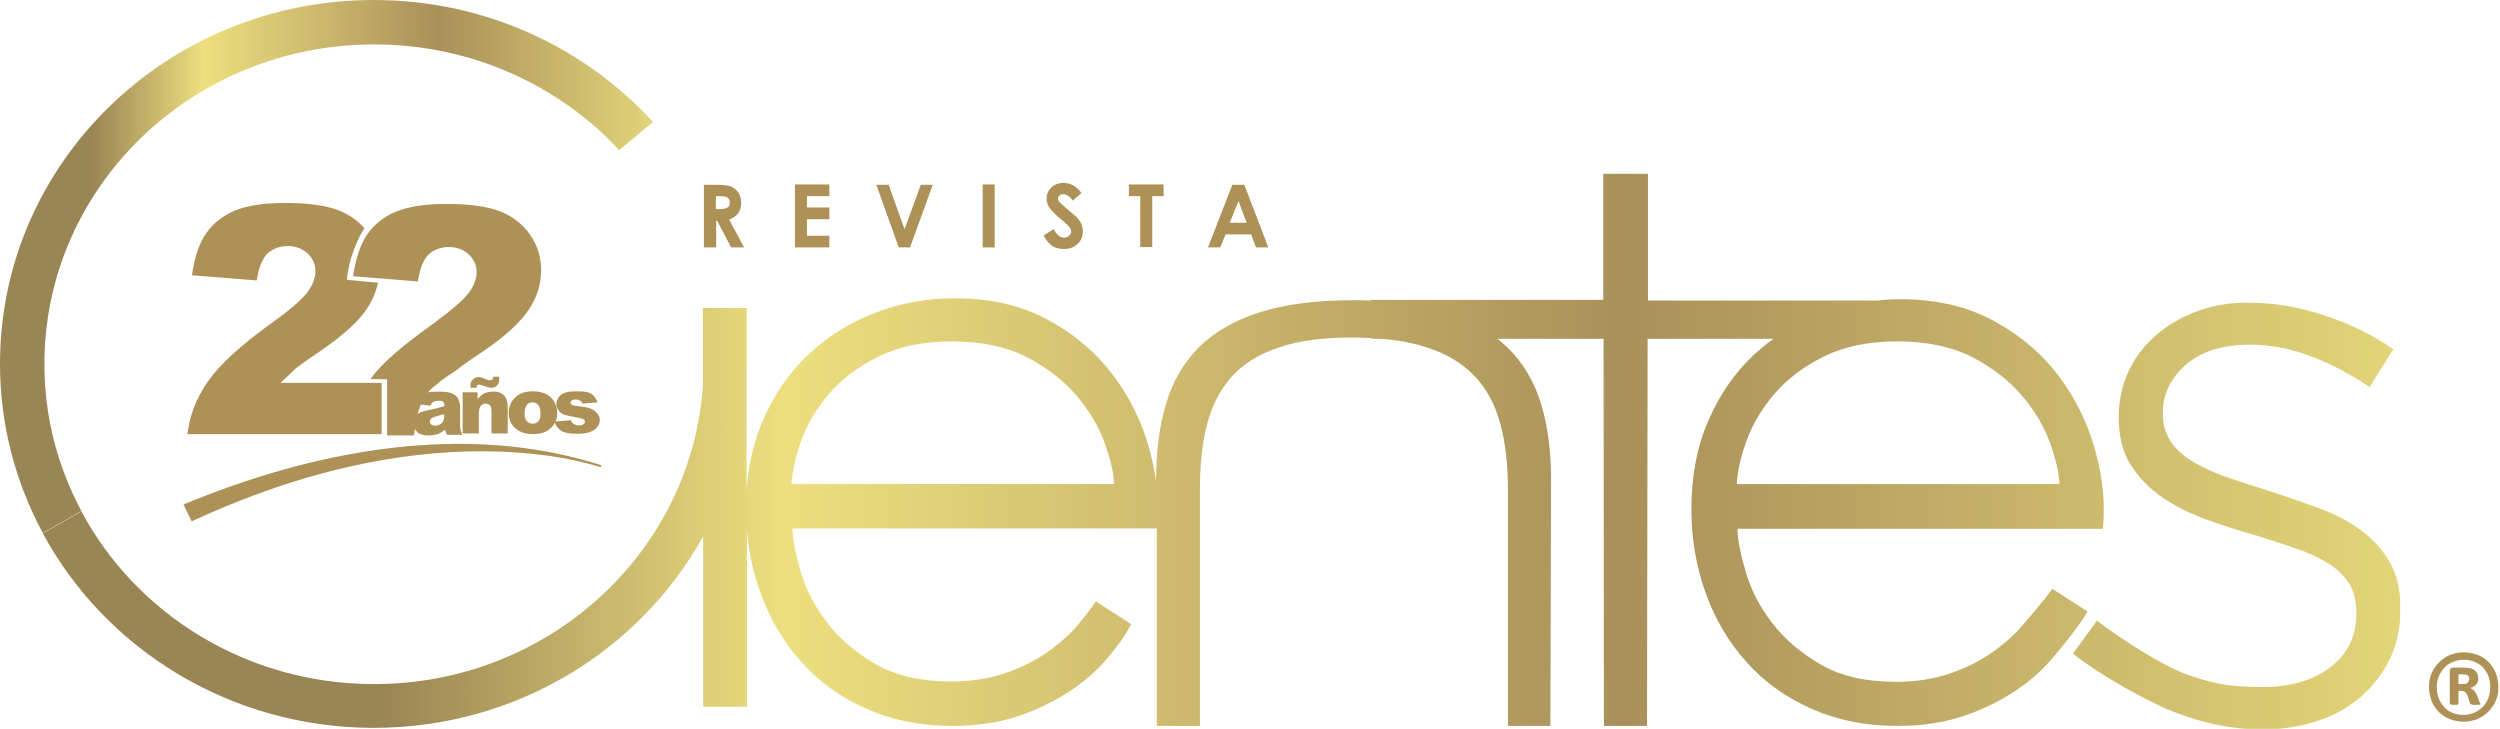 <?xml version="1.0" encoding="utf-8"?>
<!-- Generator: Adobe Illustrator 26.1.0, SVG Export Plug-In . SVG Version: 6.00 Build 0)  -->
<svg version="1.1" id="Capa_1" xmlns="http://www.w3.org/2000/svg" xmlns:xlink="http://www.w3.org/1999/xlink" x="0px" y="0px"
	 viewBox="0 0 771.1 224.8" style="enable-background:new 0 0 771.1 224.8;" xml:space="preserve">
<style type="text/css">
	.st0{clip-path:url(#SVGID_00000016757666171595875760000014915808072271058318_);fill:#AD9156;}
	
		.st1{clip-path:url(#SVGID_00000011010462614467000380000007826331170144460966_);fill:url(#SVGID_00000076568059595272977070000013256320811850574224_);}
	
		.st2{clip-path:url(#SVGID_00000183217893464130454950000016536426784799861407_);fill:url(#SVGID_00000059270917668722493280000001637171671630791327_);}
	.st3{clip-path:url(#SVGID_00000128476142335159600730000005625572468076780686_);fill:#AD9156;}
</style>
<g>
	<defs>
		<rect id="SVGID_1_" y="0" width="784.1" height="224.8"/>
	</defs>
	<clipPath id="SVGID_00000107576148527337444860000007044240794431486861_">
		<use xlink:href="#SVGID_1_"  style="overflow:visible;"/>
	</clipPath>
	<path style="clip-path:url(#SVGID_00000107576148527337444860000007044240794431486861_);fill:#AD9156;" d="M384.5,68.7h-5.2
		L382,62L384.5,68.7z M372.6,76.3h3.8l1.6-4h7.9l1.5,4h3.8l-7.4-19.3h-3.7L372.6,76.3z M348.3,60.5h3.4v15.7h3.7V60.5h3.5v-3.6
		h-10.7V60.5z M330.9,57.1c-0.9-0.4-1.8-0.7-2.8-0.7c-1.5,0-2.8,0.5-3.8,1.4c-1,1-1.5,2.1-1.5,3.5c0,0.9,0.3,1.9,0.9,2.8
		c0.6,0.9,2,2.3,4.1,4c1.1,0.9,1.8,1.6,2.1,2c0.3,0.4,0.5,0.9,0.5,1.3c0,0.5-0.2,0.9-0.6,1.3c-0.4,0.4-1,0.6-1.6,0.6
		c-1.2,0-2.3-0.9-3.2-2.6l-3.1,1.9c0.7,1.4,1.6,2.5,2.6,3.2c1,0.7,2.2,1,3.6,1c1.8,0,3.2-0.5,4.3-1.6c1.1-1,1.6-2.3,1.6-3.9
		c0-0.8-0.2-1.6-0.5-2.3c-0.3-0.7-0.8-1.4-1.6-2.2c-0.3-0.3-1.2-1-2.6-2.2c-1.5-1.3-2.4-2.1-2.7-2.5c-0.2-0.3-0.3-0.6-0.3-0.9
		c0-0.3,0.2-0.6,0.5-0.9c0.3-0.3,0.7-0.4,1.2-0.4c1,0,2,0.7,2.9,2l2.7-2.4C332.7,58.4,331.7,57.5,330.9,57.1 M303.1,76.3h3.7V56.9
		h-3.7V76.3z M277.2,76.3h3.5l7-19.3H284L279,70.7l-4.9-13.7h-3.8L277.2,76.3z M245.2,76.3h10.6v-3.6h-6.9v-5.1h6.9V64h-6.9v-3.5
		h6.9v-3.6h-10.6V76.3z M220.9,60.5h1c1,0,1.7,0.1,2,0.2c0.4,0.1,0.7,0.4,0.9,0.7c0.2,0.3,0.3,0.7,0.3,1.1c0,0.7-0.2,1.2-0.7,1.5
		c-0.4,0.3-1.2,0.5-2.4,0.5h-1.2V60.5z M217.2,76.3h3.7v-8.2h0.3l4.3,8.2h4l-4.6-8.6c1.2-0.4,2.1-1.1,2.8-1.9
		c0.6-0.9,0.9-1.9,0.9-3.2c0-1.2-0.3-2.3-0.8-3.1c-0.6-0.9-1.3-1.5-2.2-1.9c-0.9-0.4-2.4-0.6-4.6-0.6h-3.9V76.3z"/>
	<path style="clip-path:url(#SVGID_00000107576148527337444860000007044240794431486861_);fill:#AD9156;" d="M761.1,210.6
		c-0.3,0.3-0.8,0.4-1.6,0.4h-1.2V208h1.3c0.4,0,0.7,0,1,0.1c0.3,0.1,0.5,0.2,0.6,0.3c0.2,0.1,0.3,0.3,0.3,0.5
		c0.1,0.2,0.1,0.4,0.1,0.6C761.5,209.9,761.4,210.3,761.1,210.6 M764.7,216.3l-0.7-1.8c-0.3-0.7-0.6-1.2-1-1.6
		c-0.4-0.3-0.8-0.6-1.2-0.7c0.8-0.2,1.4-0.5,1.9-1c0.5-0.5,0.7-1.2,0.7-2c0-0.6-0.1-1.1-0.3-1.5c-0.2-0.4-0.5-0.8-0.9-1
		c-0.4-0.3-0.9-0.5-1.4-0.6c-0.6-0.1-1.2-0.2-1.9-0.2h-3.1c-0.4,0-0.7,0.1-0.9,0.3c-0.2,0.2-0.3,0.5-0.3,0.9v9.8
		c0,0.2,0.1,0.3,0.3,0.4c0.2,0.1,0.6,0.1,1.1,0.1s0.9,0,1.1-0.1c0.2-0.1,0.2-0.2,0.2-0.4v-3.8h0.7c0.6,0,1.1,0.1,1.4,0.4
		c0.3,0.3,0.6,0.7,0.8,1.4l0.6,1.9c0,0.1,0.1,0.3,0.2,0.3c0.1,0.1,0.2,0.1,0.3,0.2c0.1,0,0.3,0.1,0.5,0.1c0.2,0,0.4,0,0.8,0
		c0.3,0,0.6,0,0.8,0c0.2,0,0.4,0,0.5-0.1c0.1,0,0.2-0.1,0.2-0.1c0-0.1,0-0.1,0-0.2C764.9,216.9,764.8,216.7,764.7,216.3
		 M767.5,215.3c-0.4,1-0.9,1.9-1.7,2.7s-1.6,1.4-2.6,1.8s-2.2,0.7-3.4,0.7c-1.2,0-2.3-0.2-3.3-0.6c-1-0.4-1.9-1-2.6-1.8
		c-0.7-0.8-1.3-1.7-1.7-2.7c-0.4-1.1-0.6-2.2-0.6-3.5c0-1.2,0.2-2.2,0.6-3.2c0.4-1,1-1.9,1.7-2.7s1.6-1.4,2.6-1.8
		c1-0.4,2.1-0.7,3.4-0.7c1.2,0,2.3,0.2,3.3,0.6c1,0.4,1.9,1,2.6,1.7c0.7,0.8,1.3,1.7,1.7,2.7c0.4,1.1,0.6,2.2,0.6,3.5
		C768.1,213.2,767.9,214.3,767.5,215.3 M769.8,207.6c-0.5-1.3-1.3-2.4-2.2-3.4c-0.9-0.9-2.1-1.7-3.4-2.2c-1.3-0.5-2.7-0.8-4.3-0.8
		c-1.5,0-2.9,0.3-4.2,0.8c-1.3,0.5-2.4,1.3-3.4,2.3c-1,1-1.7,2.1-2.3,3.4c-0.6,1.3-0.8,2.7-0.8,4.2c0,1.5,0.3,3,0.8,4.3
		c0.5,1.3,1.3,2.4,2.2,3.4c0.9,0.9,2.1,1.7,3.4,2.2c1.3,0.5,2.7,0.8,4.3,0.8c1.5,0,2.9-0.3,4.2-0.8c1.3-0.6,2.5-1.3,3.4-2.3
		c1-1,1.7-2.1,2.3-3.4c0.6-1.3,0.8-2.7,0.8-4.2C770.6,210.3,770.3,208.9,769.8,207.6"/>
</g>
<g>
	<defs>
		<path id="SVGID_00000125561277216915240530000012520392911303978630_" d="M678,95.9c-5,1.8-9.3,4.3-12.9,7.4
			c-3.6,3.1-6.5,6.8-8.5,11.1c-2,4.3-3.1,9-3.1,14.2c0,5.9,1.2,10.9,3.7,14.8c2.5,3.9,5.7,7.2,9.7,10c4,2.7,8.5,5,13.5,6.8
			c5,1.8,10,3.4,15,4.8c4.5,1.4,8.7,2.8,12.6,4.1c3.9,1.3,7.2,2.9,10,4.6c2.8,1.7,4.9,3.8,6.5,6.2c1.5,2.4,2.3,5.5,2.3,9.3
			c0,6.9-2.6,12.4-7.9,16.5c-5.3,4.1-12.3,6.2-21.1,6.2c-7,0-13.3-0.4-21.3-3.2c-8.3-2.4-22.9-12-29.7-17.3l-7.4,10.2
			c6.6,5.5,22.3,14.6,31.4,18.1c9.1,3.5,18.1,5.3,27,5.3c6,0,11.7-0.9,16.9-2.6c5.2-1.7,9.7-4.2,13.5-7.5c3.8-3.3,6.8-7.2,9-11.8
			c2.2-4.6,3.2-9.7,3.2-15.3c0-5.8-1.1-10.6-3.3-14.4c-2.2-3.8-5.1-7.1-8.8-9.8c-3.7-2.7-8-5-12.9-6.8c-4.9-1.8-10-3.6-15.3-5.3
			c-4.5-1.4-8.8-2.8-12.9-4.2c-4.1-1.4-7.6-3-10.5-4.7c-2.9-1.7-5.3-3.8-7-6.2c-1.7-2.4-2.6-5.4-2.6-9c0-5.8,2.4-10.7,7.1-14.9
			c4.8-4.1,11.3-6.2,19.6-6.2c6.3,0,12.7,1.2,19,3.6c6.3,2.4,12.4,5.6,18.1,9.5l7.3-11.7c-6.3-4.4-13.4-7.8-21.2-10.4
			c-7.8-2.6-15.4-3.9-22.8-3.9C688.4,93.2,683,94.1,678,95.9 M247.1,136c1.8-5.1,4.7-9.9,8.6-14.5c3.9-4.6,9-8.4,15.2-11.5
			c6.2-3.1,13.8-4.7,22.7-4.7c9.2,0,17,1.7,23.2,4.9c6.3,3.3,11.4,7.3,15.3,11.9c3.9,4.6,6.8,9.5,8.6,14.5c1.8,5,2.8,9.3,2.9,12.7
			h-99.5C244.4,145.6,245.3,141.1,247.1,136 M538.7,136c1.8-5.1,4.7-9.9,8.6-14.5c3.9-4.6,9-8.4,15.2-11.5
			c6.2-3.1,13.8-4.7,22.7-4.7c9.2,0,17,1.7,23.2,4.9c6.3,3.3,11.4,7.3,15.3,11.9c3.9,4.6,6.8,9.5,8.6,14.5c1.8,5,2.8,9.3,2.9,12.7
			h-99.5C535.9,145.6,536.8,141.1,538.7,136 M494.5,53.6v38.9h-71.7v0.2c-1.8-0.1-3.6-0.1-5.6-0.1c-11.5,0-21.1,1.3-28.9,3.8
			c-7.8,2.5-14,6.2-18.7,10.9c-4.7,4.8-8,10.6-10,17.4c-2,6.8-3,14.5-3,23.1v0.9c-0.4-3.2-1.1-6.5-2-9.9c-2.3-8.4-6-16-11.2-23
			c-5.2-6.9-11.9-12.7-20.1-17.1c-8.2-4.5-17.8-6.7-28.8-6.7c-8.6,0-16.8,1.5-24.6,4.5c-7.8,3-14.6,7.2-20.5,12.8
			c-5.9,5.5-10.6,12.3-14.1,20.4c-2.7,6.3-4.4,13.3-5,21v-32.1c0-0.1,0-0.3,0-0.4h0V95h-13.5v24.1c-3.6,51.3-47.6,91.9-101.4,91.9
			c-39.3,0-73.4-21.6-90.3-53.3l-11.9,6.8c19.3,35.7,57.8,60,102.1,60c43.9,0,82.1-23.9,101.6-59.1v52.6h13.5v-54.6
			c0.5,6.8,1.9,13.3,4.2,19.5c2.9,8.1,7.1,15.2,12.6,21.3c5.4,6.1,12.1,10.9,20,14.4c7.9,3.5,16.7,5.3,26.5,5.3c7.6,0,14.3-1,20.3-3
			c6-2,11.2-4.6,15.8-7.6s8.4-6.4,11.6-10.1c3.2-3.7,5.7-7.2,7.5-10.7l-10.9-7c-1.7,2.5-3.8,5.2-6.3,8.1c-2.6,2.9-5.7,5.5-9.3,8
			c-3.6,2.4-7.8,4.5-12.6,6.1c-4.8,1.6-10.2,2.5-16.4,2.5c-9.4,0-17.2-1.8-23.4-5.4c-6.2-3.6-11.2-7.9-15-12.9
			c-3.8-5-6.5-10.2-8-15.5c-1.6-5.3-2.5-9.8-2.6-13.4h112.4v60.9h13.3V151c0-7.6,0.7-14.3,2.2-20.1c1.5-5.8,4-10.7,7.6-14.7
			c3.6-4,8.4-7,14.5-9c6-2.1,13.7-3.1,22.8-3.1c2,0,3.9,0.1,5.8,0.2v0.2h2.9c5.3,0.4,10,1.3,14,2.6c6.1,1.9,11.1,4.9,14.8,8.8
			c3.8,3.9,6.4,8.8,8,14.6c1.6,5.8,2.4,12.7,2.4,20.4v73h13.1l0.2-75.9c0-8.8-1-16.7-3.1-23.5c-2.1-6.8-5.5-12.6-10.3-17.3
			c-1-0.9-2-1.8-3.1-2.7h32.7l0.1,119.4H508l0.2-119.4h38.8c-2.1,1.5-4.1,3.2-6,4.9c-5.9,5.5-10.6,12.3-14.1,20.4
			c-3.5,8-5.2,17.1-5.2,27.3c0,9.1,1.5,17.7,4.4,25.8c2.9,8.1,7.1,15.2,12.6,21.3c5.4,6.1,12.1,10.9,20,14.4
			c7.9,3.5,16.7,5.3,26.5,5.3c7.6,0,14.3-1,20.3-3c6-2,11.2-4.6,15.8-7.6s8.4-6.4,11.6-10.1c3.2-3.7,9.2-11.2,11-14.6l-10.9-7
			c-1.7,2.5-7.3,9.2-9.9,12.1c-2.6,2.9-5.7,5.5-9.3,8c-3.6,2.4-7.8,4.5-12.6,6.1c-4.8,1.6-10.2,2.5-16.4,2.5
			c-9.4,0-17.2-1.8-23.3-5.4c-6.2-3.6-11.2-7.9-15-12.9c-3.8-5-6.5-10.2-8-15.5c-1.6-5.3-2.5-9.8-2.6-13.4h112.7
			c0.8-7.7,0-15.7-2.3-24c-2.3-8.4-6-16-11.2-23c-5.2-6.9-11.9-12.7-20.1-17.1c-8.2-4.5-17.8-6.7-28.8-6.7c-2.4,0-4.8,0.1-7.2,0.4
			h-70.7V53.6H494.5z"/>
	</defs>
	<clipPath id="SVGID_00000078031658945468955220000018014488093048488080_">
		<use xlink:href="#SVGID_00000125561277216915240530000012520392911303978630_"  style="overflow:visible;"/>
	</clipPath>
	
		<linearGradient id="SVGID_00000089538161461641413710000007385200886263260295_" gradientUnits="userSpaceOnUse" x1="-32.359" y1="372.624" x2="-30.863" y2="372.624" gradientTransform="matrix(486.095 0 0 -486.095 15742.781 181269.875)">
		<stop  offset="0" style="stop-color:#9A8554"/>
		<stop  offset="0.141" style="stop-color:#9A8554"/>
		<stop  offset="0.312" style="stop-color:#EDDF7F"/>
		<stop  offset="0.672" style="stop-color:#A9905A"/>
		<stop  offset="1" style="stop-color:#E2D478"/>
	</linearGradient>
	
		<rect x="13.2" y="53.6" style="clip-path:url(#SVGID_00000078031658945468955220000018014488093048488080_);fill:url(#SVGID_00000089538161461641413710000007385200886263260295_);" width="727.1" height="171.2"/>
</g>
<g>
	<defs>
		<path id="SVGID_00000005961023780982163560000006401366637218014909_" d="M115.3,0C51.6,0,0,50.2,0,112.2
			c0,18.9,4.8,36.6,13.2,52.2l11.9-6.8c-7.3-13.6-11.4-29-11.4-45.3c0-54.5,45.5-98.6,101.7-98.6c30,0,57,12.6,75.6,32.6l10.4-8.7
			C180.3,14.6,149.6,0,115.3,0z"/>
	</defs>
	<clipPath id="SVGID_00000170974436490274971360000017717400588357217469_">
		<use xlink:href="#SVGID_00000005961023780982163560000006401366637218014909_"  style="overflow:visible;"/>
	</clipPath>
	
		<linearGradient id="SVGID_00000068636556099212685530000014270666006835555466_" gradientUnits="userSpaceOnUse" x1="-32.194" y1="373.998" x2="-30.698" y2="373.998" gradientTransform="matrix(134.668 0 0 -134.668 4335.498 50447.855)">
		<stop  offset="0" style="stop-color:#9A8554"/>
		<stop  offset="0.141" style="stop-color:#9A8554"/>
		<stop  offset="0.312" style="stop-color:#EDDF7F"/>
		<stop  offset="0.672" style="stop-color:#A9905A"/>
		<stop  offset="1" style="stop-color:#E2D478"/>
	</linearGradient>
	
		<rect y="0" style="clip-path:url(#SVGID_00000170974436490274971360000017717400588357217469_);fill:url(#SVGID_00000068636556099212685530000014270666006835555466_);" width="201.4" height="164.5"/>
</g>
<g>
	<defs>
		<rect id="SVGID_00000144327037580902555300000006243495727544645029_" y="0" width="784.1" height="224.8"/>
	</defs>
	<clipPath id="SVGID_00000149350714420760746100000012195204737445435013_">
		<use xlink:href="#SVGID_00000144327037580902555300000006243495727544645029_"  style="overflow:visible;"/>
	</clipPath>
	<path style="clip-path:url(#SVGID_00000149350714420760746100000012195204737445435013_);fill:#AD9156;" d="M151.9,117
		c0.1-0.1,0.2-0.4,0.2-0.8h1.9v0.6c0,0.9-0.2,1.6-0.7,2.1c-0.5,0.5-1,0.7-1.8,0.7c-0.5,0-1.3-0.2-2.4-0.6c-0.6-0.2-1.1-0.4-1.3-0.4
		c-0.3,0-0.4,0.1-0.6,0.2c-0.1,0.1-0.2,0.4-0.2,0.8h-1.9c0-0.2,0-0.4,0-0.5c0-0.9,0.2-1.5,0.7-2c0.5-0.5,1-0.8,1.7-0.8
		c0.3,0,0.6,0,0.8,0.1c0.3,0.1,0.7,0.2,1.4,0.5c0.7,0.3,1.2,0.4,1.5,0.4C151.6,117.2,151.8,117.1,151.9,117"/>
	<path style="clip-path:url(#SVGID_00000149350714420760746100000012195204737445435013_);fill:#AD9156;" d="M135.3,125.8
		c-0.6,0.1-1.8,0.4-3.6,0.8c-1.4,0.3-2.3,0.6-2.9,1.1c0.3-0.9,0.6-1.9,1-2.9l3,0.3c0.2-0.6,0.5-0.9,0.8-1.1c0.4-0.2,1-0.4,1.8-0.4
		c0.6,0,1.1,0.1,1.3,0.4c0.3,0.2,0.4,0.7,0.4,1.3C136.4,125.4,135.8,125.6,135.3,125.8 M137,128.4c0,0.6-0.1,1.1-0.3,1.5
		c-0.2,0.4-0.5,0.7-1,1c-0.5,0.3-1,0.4-1.5,0.4c-0.5,0-0.9-0.1-1.2-0.4c-0.3-0.2-0.4-0.5-0.4-0.9c0-0.3,0.1-0.6,0.4-0.9
		c0.3-0.3,0.9-0.5,1.9-0.8c0.7-0.2,1.4-0.4,2.1-0.6V128.4z M141.9,131v-5.6c0-0.6-0.1-1.2-0.4-1.9c-0.2-0.7-0.6-1.2-1-1.5
		c-0.6-0.5-1.4-0.9-2.3-1c-0.9-0.2-2.1-0.2-3.6-0.2c-0.9,0-1.8,0.1-2.6,0.2c0.8-0.9,1.7-1.8,2.7-2.4c1.8-1.8,4.9-3.5,6.3-4.6
		c1.4-1.1,4-3,8.1-5.7c6.8-4.6,11.4-8.9,14-12.8c2.6-3.9,3.8-7.9,3.8-12.2c0-4-1.1-7.6-3.4-10.9c-2.2-3.2-5.3-5.6-9.2-7.2
		c-3.9-1.5-9.4-2.3-16.4-2.3c-6.7,0-12,0.8-15.8,2.4c-3.8,1.6-6.8,4-8.9,7.1c-2.1,3.1-3.5,7.4-4.3,12.8l20,1.6
		c0.6-4,1.7-6.7,3.3-8.3c1.6-1.5,3.7-2.3,6.3-2.3c2.4,0,4.5,0.8,6.1,2.3c1.6,1.5,2.4,3.3,2.4,5.5c0,2-0.8,4.1-2.4,6.3
		c-1.6,2.2-5.4,5.4-11.2,9.7c-9.2,6.6-15.6,11.9-19.1,16.9l5.1,0.1v17.3h8.3l0.2-1.7c0,0,0-0.1,0-0.4c0.2,0.4,0.5,0.7,0.8,1.1
		c0.8,0.7,2,1,3.5,1c1.2,0,2.2-0.2,3.1-0.5c0.6-0.3,1.3-0.7,2-1.3c0,0.4,0.1,0.6,0.2,0.8c0,0.2,0.2,0.4,0.4,0.8h4.7
		c-0.2-0.5-0.4-1-0.5-1.3C141.9,132,141.9,131.6,141.9,131"/>
	<path style="clip-path:url(#SVGID_00000149350714420760746100000012195204737445435013_);fill:#AD9156;" d="M155.4,121.9
		c0.8,0.8,1.2,2,1.2,3.7v8.1h-5v-7c0-0.8-0.2-1.4-0.5-1.7c-0.3-0.3-0.7-0.5-1.3-0.5c-0.6,0-1.1,0.2-1.5,0.7
		c-0.4,0.4-0.6,1.3-0.6,2.4v6.1h-5V121h4.6v2.1c0.7-0.8,1.4-1.4,2.1-1.8c0.7-0.3,1.6-0.5,2.6-0.5
		C153.5,120.7,154.6,121.1,155.4,121.9"/>
	<path style="clip-path:url(#SVGID_00000149350714420760746100000012195204737445435013_);fill:#AD9156;" d="M166.1,129.9
		c-0.5,0.5-1,0.8-1.8,0.8c-0.7,0-1.3-0.3-1.8-0.8c-0.5-0.5-0.7-1.4-0.7-2.5c0-1.1,0.3-1.9,0.7-2.5c0.5-0.6,1.1-0.8,1.8-0.8
		c0.7,0,1.3,0.3,1.7,0.8c0.5,0.6,0.7,1.4,0.7,2.5C166.8,128.5,166.5,129.3,166.1,129.9 M170.2,122.9c-1.3-1.5-3.3-2.2-5.9-2.2
		c-2.3,0-4.1,0.6-5.4,1.9c-1.3,1.2-2,2.9-2,4.8c0,2.1,0.8,3.7,2.4,5c1.3,1,3,1.5,5.1,1.5c2.3,0,4.2-0.6,5.5-1.9c1.3-1.2,2-2.8,2-4.8
		C171.8,125.5,171.3,124.1,170.2,122.9"/>
	<path style="clip-path:url(#SVGID_00000149350714420760746100000012195204737445435013_);fill:#AD9156;" d="M86.5,118.1h31.2v15.8
		H57.8c0.7-5.8,2.8-11.2,6.3-16.2c3.5-5.1,10-11.1,19.6-18c5.9-4.2,9.6-7.5,11.2-9.7c1.6-2.2,2.4-4.3,2.4-6.3c0-2.1-0.8-4-2.4-5.5
		c-1.6-1.5-3.7-2.3-6.1-2.3c-2.6,0-4.6,0.8-6.3,2.3c-1.6,1.6-2.7,4.3-3.3,8.3l-20-1.6c0.8-5.5,2.2-9.8,4.3-12.8
		c2.1-3.1,5-5.4,8.8-7.1c3.8-1.6,9.1-2.4,15.8-2.4c7,0,12.5,0.8,16.4,2.3c3.2,1.3,5.8,3.1,7.9,5.5c-2.1,3.1-5,10-5.4,15.9l9.6,0.9
		c-0.6,2.7-1.7,5.4-3.4,8c-2.6,3.9-7.2,8.1-14,12.8c-4,2.7-6.7,4.6-8.1,5.7C90,114.9,88.4,116.3,86.5,118.1"/>
	<path style="clip-path:url(#SVGID_00000149350714420760746100000012195204737445435013_);fill:#AD9156;" d="M185,129.5
		c0,0.7-0.2,1.4-0.7,2.1c-0.5,0.7-1.2,1.2-2.2,1.6c-1,0.4-2.3,0.6-4,0.6c-2.4,0-4.1-0.3-5.1-1c-1-0.7-1.7-1.6-1.9-2.8l5-0.4
		c0.2,0.6,0.5,1,0.9,1.2c0.4,0.2,0.9,0.4,1.5,0.4c0.7,0,1.2-0.1,1.5-0.4c0.3-0.2,0.4-0.5,0.4-0.8c0-0.3-0.2-0.6-0.6-0.8
		c-0.3-0.1-1-0.3-2.2-0.5c-1.7-0.3-2.9-0.6-3.6-0.8c-0.7-0.2-1.3-0.7-1.7-1.3c-0.5-0.6-0.7-1.3-0.7-2c0-0.8,0.3-1.5,0.8-2.2
		c0.5-0.6,1.2-1.1,2-1.3c0.9-0.3,2-0.4,3.5-0.4c1.5,0,2.7,0.1,3.4,0.3c0.7,0.2,1.4,0.6,1.8,1.1c0.5,0.5,0.9,1.1,1.2,2l-4.7,0.4
		c-0.1-0.4-0.3-0.7-0.6-0.9c-0.4-0.2-0.9-0.4-1.4-0.4c-0.6,0-1,0.1-1.2,0.3c-0.2,0.2-0.4,0.4-0.4,0.7c0,0.3,0.2,0.6,0.5,0.7
		c0.3,0.2,1,0.3,2.1,0.4c1.7,0.2,2.9,0.4,3.7,0.8c0.8,0.3,1.4,0.8,1.9,1.4C184.8,128.2,185,128.8,185,129.5"/>
	<path style="clip-path:url(#SVGID_00000149350714420760746100000012195204737445435013_);fill:#AD9156;" d="M56.6,155.6
		c40-16.6,86.6-25.7,128.9-12.1l-0.2,0.6c-5.2-1.6-10.5-2.7-15.9-3.5c-26.9-3.7-54.5,0.2-80.2,8.4c-10.3,3.3-20.3,7.3-30.1,11.8
		L56.6,155.6z"/>
</g>
</svg>
